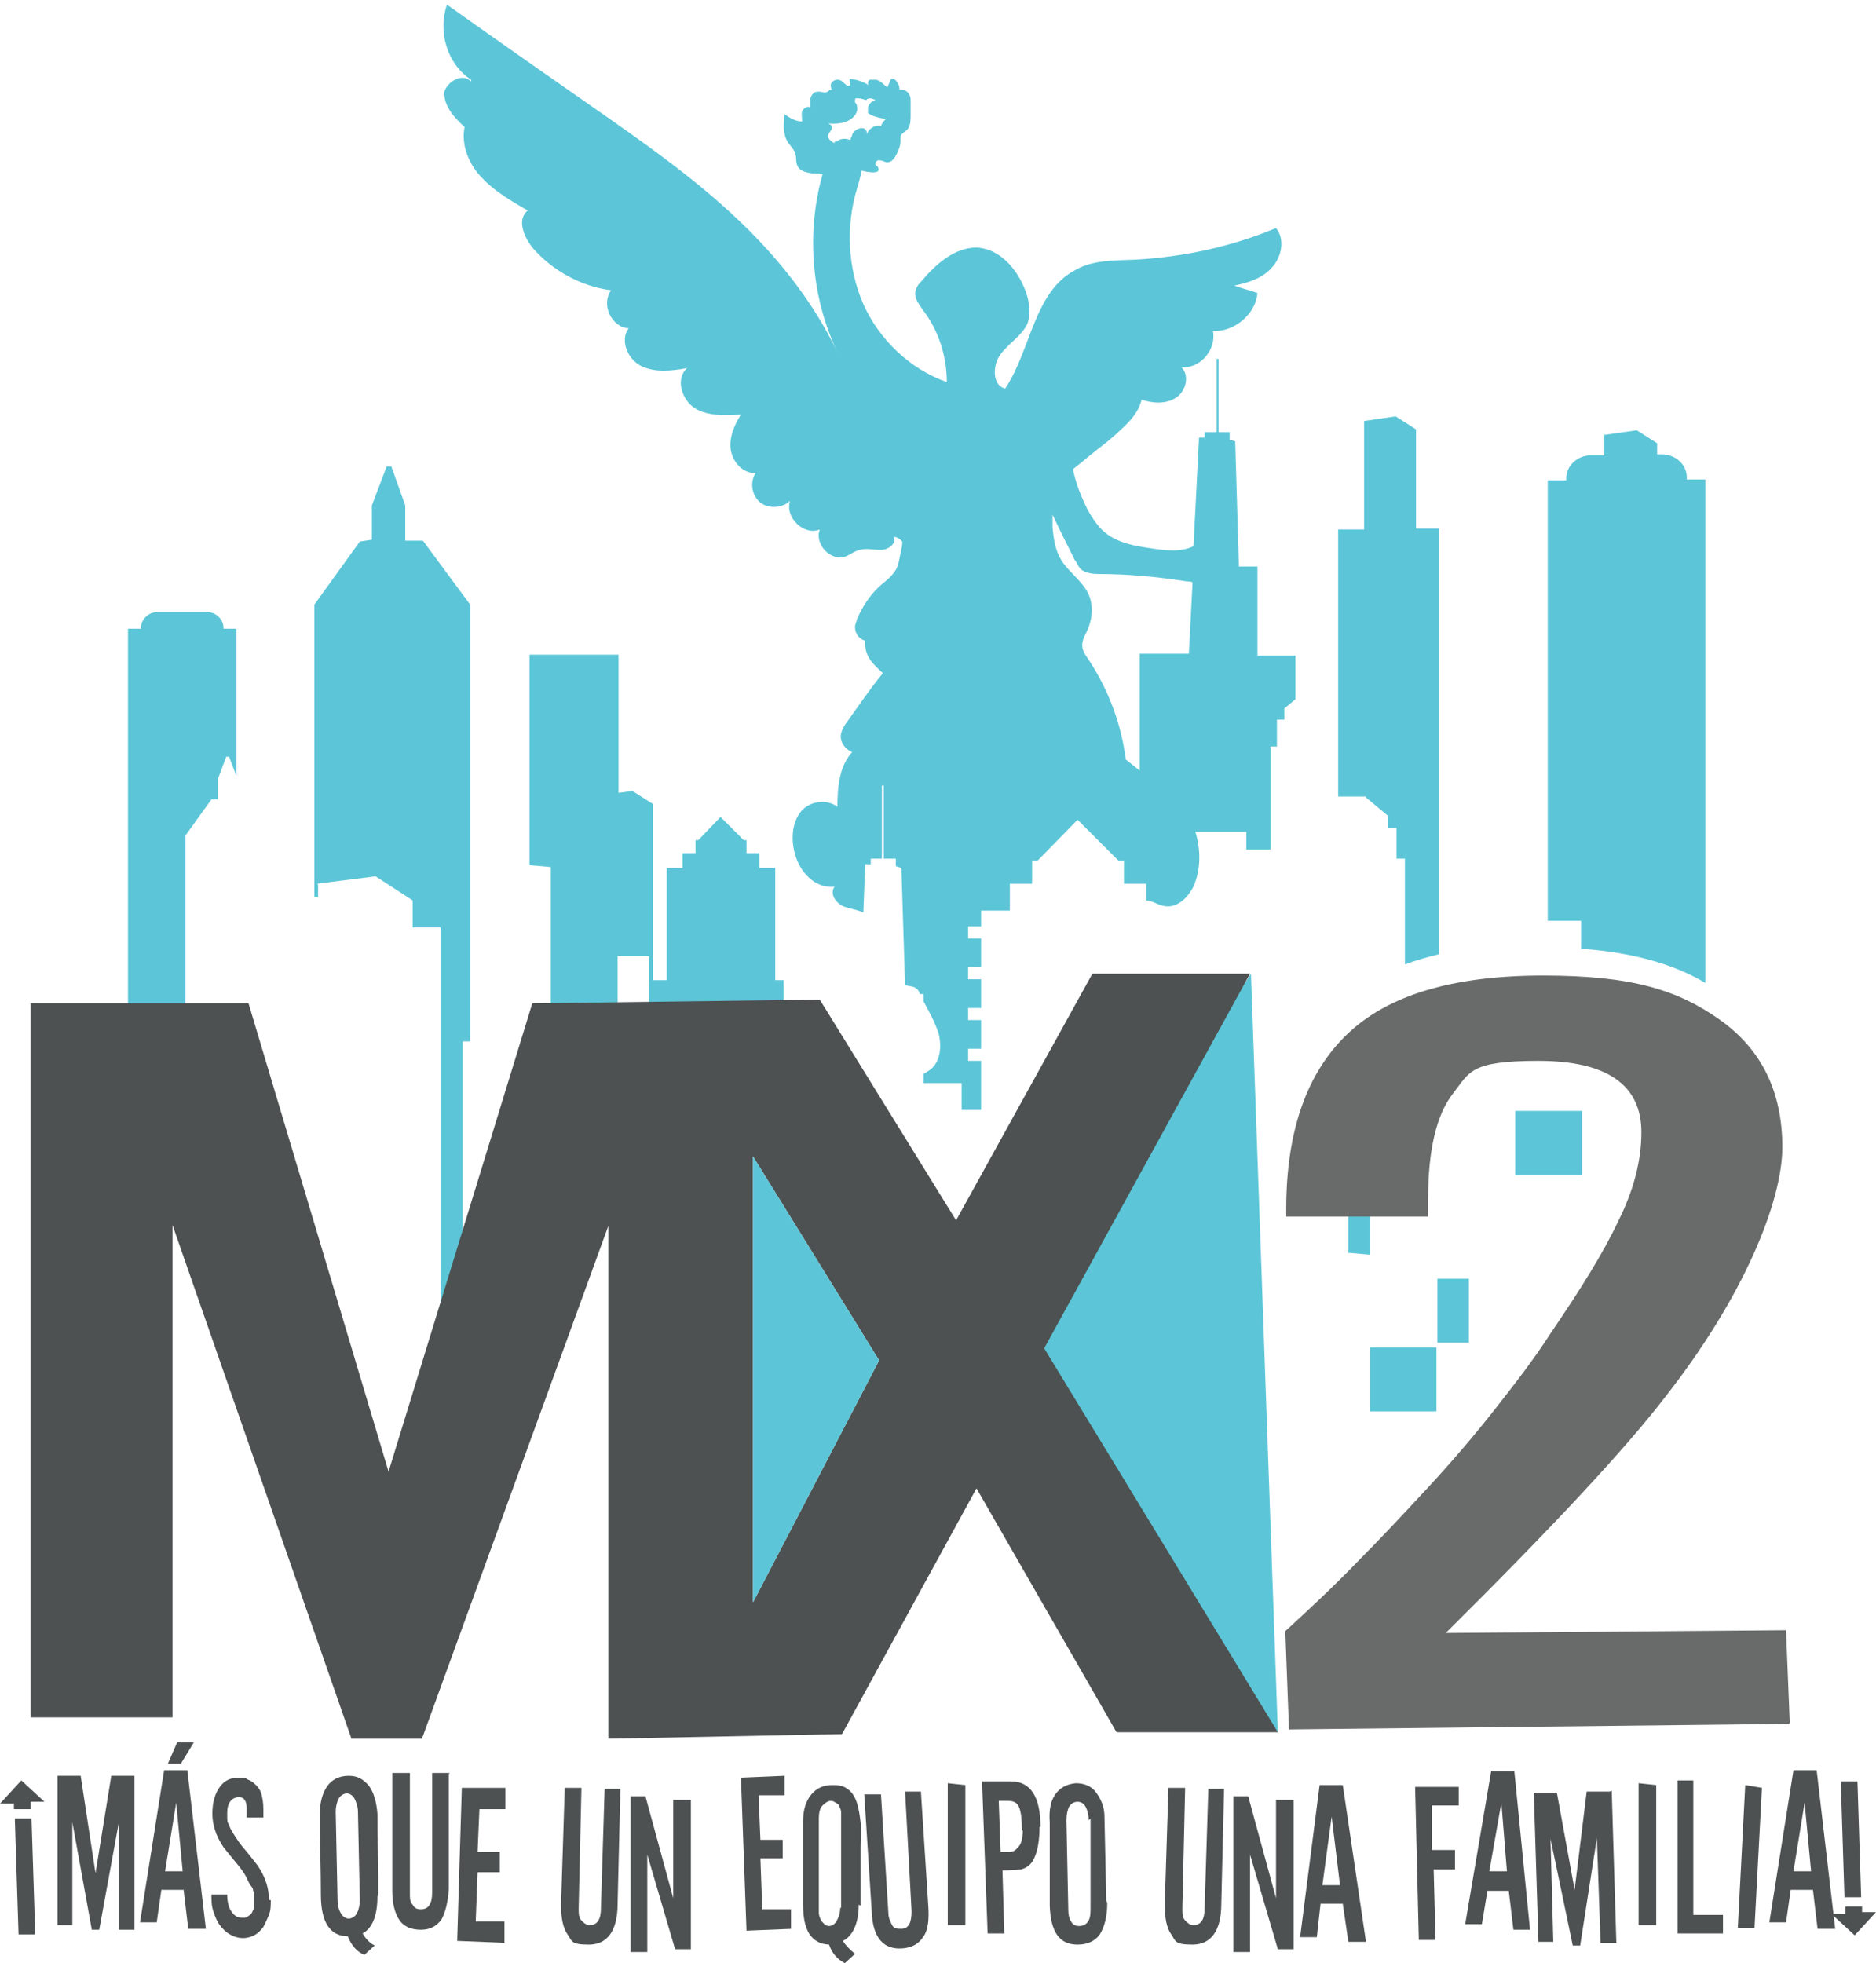 <?xml version="1.0" encoding="UTF-8"?> <svg xmlns="http://www.w3.org/2000/svg" id="Layer_1" data-name="Layer 1" version="1.1" viewBox="0 0 202.3 211.7"><defs><style> .cls-1 { fill: #4d5151; } .cls-1, .cls-2, .cls-3 { stroke-width: 0px; } .cls-2 { fill: #696a6a; } .cls-3 { fill: #5cc6d8; } </style></defs><path class="cls-3" d="M147.7,128.4s0,0,0,0l-2.3-.2v6.9l2.3.2s0,0,0,0v-6.9Z"></path><path class="cls-3" d="M19.8,121.6h.2v-31.5h0s0,0,0,0c0,0,0,0,0,0h0s2.8-3.9,2.8-3.9c0,0,0,0,0,0h.7v-2.2h0s0,0,0,0l.9-2.4s0,0,0,0c0,0,0,0,0,0,0,0,0,0,0,0s0,0,0,0h.3s0,0,0,0l.8,2.1v-15.9h-1.4s0,0,0-.1c0-.9-.8-1.7-1.8-1.7h-5.3c-1,0-1.8.8-1.8,1.7s0,0,0,.1h-1.4v53.7h5.9Z"></path><path class="cls-3" d="M77.2,112.6v-2.1s0,0,0,0h7.3v-4.8h-.9v-10.9h0v-1.2h-1.7v-1.6h-1.4v-1.4h-.3l-2.5-2.5h0s0,0,0,0h0s0,0,0,0l-2.4,2.5h-.3v1.4h-1.4v1.6h-1.7v1.1h0v11h-1.5v-19s0,0,0,0l-2.2-1.4s0,0,0,0c0,0,0,0,0,0h0s0,0,0,0c0,0,0,0,0,0l-1.5.2v-14.9h-9.6v22.7l2.3.2s0,0,0,0v17h7.2v-7.4h1.1s.5,0,.5,0c0,0,0,0,0,0,0,0,0,0,0,0h1.8s0,7.4,0,7.4c0,0,0,0,0,0h0s1.2,0,1.2,0h0s0,0,0,0l1.2.7s0,0,0,0v1.4h4.8Z"></path><path class="cls-3" d="M34.2,95.3s0,0,0,0l6.3-.8h0s0,0,0,0l4,2.6s0,0,0,0v2.9h3s0,0,0,0v57.5h2.4v-45.2s0,0,0,0h.8v-47.1h0s0,0,0,0c0,0,0,0,0,0,0,0,0,0,0,0l-5.1-6.9s0,0,0,0h-1.9v-3.8h0s0,0,0,0l-1.5-4.2s0,0,0,0h-.5s0,0,0,0c0,0,0,0,0,0,0,0,0,0,0,0,0,0,0,0,0,0l-1.6,4.2s0,0,0,0c0,0,0,0,0,0v3.7l-1.3.2s0,0,0,0l-4.9,6.8h0s0,0,0,0c0,0,0,0,0,0h0v31.5h.4v-1.3Z"></path><path class="cls-3" d="M47.9,10c0,1.5,1.1,2.7,2.2,3.7-.4,2,.5,4.1,1.9,5.5,1.4,1.5,3.2,2.5,4.9,3.5-1.2,1-.4,2.9.6,4.1,2.1,2.4,5.2,4.1,8.4,4.5-1.1,1.5,0,4,1.9,4.1-1,1.3-.1,3.4,1.4,4.1s3.2.5,4.9.2c-1.3,1.1-.6,3.4.8,4.3,1.4.9,3.3.8,5,.7-.7,1.1-1.3,2.5-1.1,3.8.2,1.3,1.3,2.6,2.7,2.5-.7,1-.4,2.5.5,3.2.9.7,2.4.6,3.2-.2-.6,1.8,1.5,3.8,3.2,3.1-.6,1.6,1.2,3.5,2.8,2.9.5-.2,1-.6,1.5-.7.7-.2,1.5,0,2.3,0,.8,0,1.7-.7,1.4-1.4.4,0,.7.3.9.5,0,.6-.2,1.2-.3,1.8-.1.5-.2,1-.5,1.4-.4.6-.9,1-1.4,1.4-1.2,1-2.1,2.4-2.7,3.8,0,.2-.2.5-.2.8,0,.7.4,1.3,1.1,1.5-.1,1.8.9,2.5,1.9,3.5-1.4,1.7-2.6,3.5-3.9,5.3-.3.4-.5.8-.6,1.2-.2.8.4,1.7,1.2,2-1.3,1.4-1.6,3.5-1.6,5.9-1.2-.9-3.1-.6-4,.6-.9,1.2-1,2.9-.6,4.4.5,2,2.2,3.9,4.3,3.6-.6.8.2,1.9,1.1,2.2.6.2,1.3.3,2,.6l.2-5.2s0,0,0,0h.6v-.6s0,0,0,0h1.2v-7.9c.1,0,.1,0,.1,0h.1s0,0,0,0v7.9h1.3s0,0,0,0v.8l.6.2s0,0,0,0l.4,12.6s0,0,0,0c.4.2.9.1,1.2.4.2.1.3.3.4.6h.4s0,0,0,0v.8c.6,1.1,1.2,2.2,1.6,3.4.4,1.5.2,3.3-1.1,4.1-.2.1-.3.2-.5.3v1h4.1v2.9h2.1v-5.3h-1.4v-1.3h1.4v-3.1h-1.4v-1.3h1.4v-3.1h-1.4v-1.3h1.4v-3.1h-1.4v-1.3h1.4v-1.7h3.1v-2.9h2.4v-2.5h.6l4.3-4.4h0s0,0,0,0h0s0,0,0,0l4.4,4.4h.6v2.5h2.4v1.8c.6,0,1.3.5,1.9.6,1.4.3,2.6-.9,3.2-2.1.8-1.8.8-4,.2-5.9h.5c0,0,0,0,0,0h0s5,0,5,0c0,0,0,0,0,0v1.9h2.6v-11.1s0,0,0,0h.7v-2.9s0,0,0,0h.8v-1.2s0,0,0,0c0,0,0,0,0,0,0,0,0,0,0,0,0,0,0,0,0,0l1.2-1v-4.7h-4.1v-9.6s0,0,0,0h-2l-.4-13.5s0,0,0,0l-.6-.2v-.8s0,0,0,0h-1.2v-7.9c-.1,0-.1,0-.1,0h-.1s0,0,0,0v7.9h-1.3s0,0,0,0v.6h-.6s0,0,0,0l-.6,11.7c-1.2.6-2.7.5-4.1.3-2.1-.3-4.3-.6-5.8-2.1-.6-.6-1.1-1.4-1.5-2.1-.7-1.4-1.3-2.9-1.6-4.4.9-.7,1.7-1.4,2.6-2.1.9-.7,1.8-1.4,2.6-2.2,1-.9,1.9-1.9,2.2-3.2,1.2.4,2.6.5,3.7-.2,1.1-.7,1.5-2.4.6-3.3,2,.2,3.8-1.9,3.4-3.9,2.3.1,4.6-1.8,4.8-4.1-.8-.3-1.7-.5-2.5-.8,1.5-.3,3.1-.8,4.1-2,1-1.1,1.4-3,.4-4.2-4.8,2-9.9,3.1-15.1,3.4-2.2.1-4.6,0-6.5,1.1-4.5,2.3-4.8,8.6-7.6,12.8-1.4-.3-1.4-2.5-.5-3.7.9-1.2,2.3-2,2.9-3.3.4-1.1.2-2.4-.2-3.5-.9-2.4-2.8-4.6-5.3-4.7-2.4,0-4.4,1.8-6,3.7-.3.3-.5.6-.6,1.1-.1.7.4,1.3.8,1.9,1.7,2.2,2.6,5,2.6,7.8-4-1.4-7.3-4.6-9-8.4-1.7-3.9-1.9-8.4-.7-12.4.2-.7.4-1.3.5-2,.8.2,2.1.4,1.8-.3,0-.2-.3-.2-.3-.4,0-.3.3-.5.5-.4.3,0,.5.2.8.2.5,0,.8-.5,1-.9.2-.4.4-.9.4-1.3,0-.2,0-.3,0-.5,0-.4.6-.6.8-.9.3-.4.3-1,.3-1.5,0-.5,0-1,0-1.5,0-.3,0-.5-.2-.8-.2-.3-.6-.5-1-.4,0-.5-.2-.9-.6-1.2,0,0-.1,0-.2,0-.1,0-.2.1-.2.2-.1.2-.2.5-.3.7-.4-.2-.7-.7-1.2-.8-.2,0-.5,0-.7,0-.2.1-.3.4-.1.6-.6-.4-1.3-.6-2-.7-.2.1,0,.4,0,.6,0,.2-.4.2-.5,0-.2-.1-.3-.3-.5-.4-.3-.2-.8-.1-1,.2-.2.2-.1.6,0,.8,0,0-.1,0-.2,0-.1,0-.2.2-.3.2-.3.2-.7-.1-1.1,0-.3,0-.6.3-.7.7,0,.3,0,.7,0,1-.3-.2-.7,0-.9.4-.1.3,0,.7,0,1.1-.7,0-1.4-.4-1.9-.8-.1,1.1-.2,2.2.4,3.1.3.4.7.8.8,1.3.1.4,0,.8.2,1.2.3.6,1,.7,1.6.8.4,0,.7,0,1.1.1-1.8,6.4-1.2,13.4,1.7,19.4-2.1-4.5-5.1-8.6-8.5-12.2-5.3-5.6-11.6-10-17.9-14.4-5.3-3.7-10.6-7.4-15.8-11.1-1,2.9,0,6.4,2.6,8.1,0,0,0,.2,0,.2-1-1.1-3,.2-3,1.7ZM116,60.5c.2.4.4.8.7,1,.5.3,1.1.4,1.7.4,3.2,0,6.4.3,9.6.8.2,0,.4,0,.6.1l-.4,7.7h-5.3v12.6c-.5-.4-1-.8-1.5-1.2-.5-3.9-1.9-7.6-4.1-10.9-.3-.4-.6-.9-.6-1.4,0-.5.2-.9.4-1.3.7-1.4.9-3,.2-4.4-.7-1.3-2-2.2-2.8-3.4-.7-1.1-.9-2.4-1-3.7,0-.4,0-.8,0-1.3.8,1.7,1.6,3.3,2.4,4.9ZM90.2,15.1c0,0-.2.2-.2.3,0,0,0,0-.1,0-.3-.2-.6-.4-.6-.7,0-.4.5-.7.4-1,0-.2-.2-.3-.4-.4.7.1,1.7,0,2.2-.3.6-.3,1.1-.9.9-1.6,0-.2-.2-.3-.2-.4,0-.2,0-.4.1-.4,0,0,.2,0,.2,0,.3,0,.6.1.9.2.2-.3.7-.2,1,0,0,0,0,0,0,0-.4.1-.7.4-.8.8,0,.2,0,.4,0,.6,0,0,.2.1.3.2.5.2,1.1.4,1.7.4-.3.2-.5.5-.6.8-.6-.2-1.4.3-1.5.9,0-1.1-1.3-.7-1.6,0,0,.2-.2.4-.2.6-.5-.2-1.1-.2-1.5.2Z"></path><polygon class="cls-3" points="134.9 105 137.8 186.8 109 145.2 134.9 105"></polygon><g><path class="cls-1" d="M0,194.5l2.3-2.5,2.5,2.3h-1.5c0,0,0,.8,0,.8h-1.8s0-.6,0-.6H0ZM1.6,196.1h1.8s.4,12.5.4,12.5h-1.8c0,0-.4-12.5-.4-12.5Z"></path><path class="cls-1" d="M14.5,191.6v16.5h-1.7v-11.5l-2.1,11.5h-.8l-2.1-11.6v11.1h-1.6v-16.1h2.5l1.6,10.5,1.7-10.5h2.5Z"></path><path class="cls-1" d="M22.2,208h-1.9l-.5-4.2h-2.4c0,0-.5,3.5-.5,3.5h-1.8l2.6-16.4h2.5l2,17.1ZM19.7,201.8l-.7-7.4-1.2,7.4h1.9ZM19.5,190.2h-1.4l1-2.3h1.8l-1.4,2.3Z"></path><path class="cls-1" d="M29.2,204.9c0,.6,0,1.1-.2,1.6-.2.5-.4.9-.6,1.3-.3.4-.6.7-1,.9-.4.2-.8.3-1.2.3s-.9-.1-1.4-.4c-.4-.2-.8-.6-1.1-1-.3-.4-.5-.9-.7-1.5-.2-.6-.2-1.2-.2-1.8h1.7c0,.9.2,1.5.5,1.9.3.4.6.6,1.1.6s.5,0,.7-.2c.2-.1.3-.2.4-.4.1-.2.2-.4.2-.6s0-.4,0-.7,0-.3,0-.5c0-.1,0-.3-.1-.5,0-.2-.1-.4-.3-.6-.1-.2-.3-.5-.4-.8-.3-.6-.7-1.1-1.2-1.7-.5-.6-.9-1.1-1.3-1.6-.4-.6-.7-1.2-.9-1.8-.2-.6-.3-1.2-.3-1.8,0-1.3.3-2.2.8-2.9s1.2-1,2-1,.7,0,1,.2c.3.1.6.3.9.6.3.3.5.6.6,1s.2.9.2,1.6,0,.3,0,.4c0,.1,0,.3,0,.5h-1.8c0-.3,0-.5,0-.6v-.4c0-.8-.3-1.2-.8-1.2-.8,0-1.3.6-1.3,1.7s0,.9.2,1.3c.1.4.5,1,.9,1.6.3.5.7.9,1.1,1.4.4.5.7.9,1.1,1.4.4.6.7,1.2.9,1.8.2.6.3,1.2.3,1.9Z"></path><path class="cls-1" d="M40.7,204.5c0,2-.5,3.4-1.6,4,.3.5.7,1,1.3,1.3l-1.1,1c-.8-.3-1.4-1-1.8-2-1.9,0-2.9-1.5-2.9-4.5,0-2.9-.1-5.2-.1-6.6,0-1.5,0-2.2,0-2.2,0-1.2.3-2.2.8-2.9.5-.7,1.3-1.1,2.3-1.1s1.6.4,2.2,1.1c.5.7.8,1.7.9,3,0,2.9.1,5.1.1,6.6,0,1.5,0,2.2,0,2.2ZM38.8,204.9l-.2-9.5c0-.6-.2-1.1-.4-1.5-.2-.3-.5-.5-.8-.5s-.7.2-.9.6c-.2.4-.3.9-.3,1.4l.2,9.5c0,.7.2,1.2.4,1.5.2.3.5.5.8.5s.7-.2.9-.6c.2-.4.3-.9.3-1.4h0Z"></path><path class="cls-1" d="M48.4,191.3v12.4c-.1,1.5-.4,2.6-.8,3.3-.5.7-1.2,1.1-2.2,1.1s-1.8-.3-2.3-1c-.5-.7-.8-1.8-.8-3.2v-12.7h1.9v13c0,.5,0,.9.3,1.2.2.4.5.5.9.5.8,0,1.2-.6,1.2-1.8v-12.9c0,0,1.9,0,1.9,0Z"></path><path class="cls-1" d="M54.2,209.5l-4.9-.2.5-16.5h4.7c0,.1,0,2.3,0,2.3h-2.8c0-.1-.2,4.6-.2,4.6h2.4c0,0,0,2.2,0,2.2h-2.4c0,0-.2,5.3-.2,5.3h3.1c0,.1,0,2.3,0,2.3Z"></path><path class="cls-1" d="M66.9,192.9l-.3,12.4c0,2.9-1.1,4.4-3.1,4.4s-1.8-.4-2.3-1.1c-.5-.7-.7-1.8-.7-3.2l.4-12.6h1.8c0,0-.3,13-.3,13,0,.5,0,1,.3,1.3s.5.5.9.5c.8,0,1.2-.6,1.2-1.8l.4-12.9h1.7Z"></path><path class="cls-1" d="M74.5,194.1v16.1h-1.7l-3-10.2v10.5h-1.8v-16.8h1.6l3,11v-10.6h1.8Z"></path><path class="cls-1" d="M85.4,208l-4.9.2-.6-16.5,4.7-.2v2.1s-2.8,0-2.8,0l.2,4.8h2.4c0,0,0,2,0,2h-2.4c0,0,.2,5.5.2,5.5h3.1c0-.1,0,2.1,0,2.1Z"></path><path class="cls-1" d="M92.6,205.4c0,2.1-.7,3.4-1.7,3.9.3.5.7.9,1.3,1.4l-1.1,1c-.8-.4-1.4-1.1-1.7-2-1.9-.1-2.8-1.5-2.8-4.3v-3.7c0-1.5,0-3.3,0-5.3,0-1.2.3-2.2.9-2.9.6-.7,1.3-1,2.3-1s1.3.2,1.7.5c.4.3.7.8.9,1.4.2.6.3,1.3.4,2.1s0,1.7,0,2.7v2.8c0,1,0,2.2,0,3.5ZM90.7,205.7v-9.6c0-.2,0-.5,0-.7,0-.2-.1-.4-.2-.6,0-.2-.2-.3-.4-.4-.1-.1-.3-.2-.5-.2-.3,0-.6.2-.9.5s-.4.8-.4,1.4v9.5c0,.3,0,.5,0,.7,0,.2.1.5.2.7s.2.3.4.5c.1.1.3.2.5.2.3,0,.6-.2.8-.5.2-.4.4-.8.4-1.4h0Z"></path><path class="cls-1" d="M99.3,193.1l.8,12.4c.1,1.4,0,2.6-.5,3.3-.5.8-1.2,1.2-2.2,1.3-2.1.2-3.3-1.1-3.4-4l-.8-12.6h1.8c0,0,.8,12.8.8,12.8,0,.5.2.9.4,1.3s.6.4,1,.4c.8,0,1.1-.7,1.1-1.9l-.7-12.9h1.7Z"></path><path class="cls-1" d="M104.1,192.4v15.2h-1.9v-15.3s1.9.2,1.9.2Z"></path><path class="cls-1" d="M178.6,192.4v15.2h-1.9v-15.3s1.9.2,1.9.2Z"></path><path class="cls-1" d="M190,192.8l-.8,15.1h-1.8c0,0,.8-15.4.8-15.4l1.8.3Z"></path><path class="cls-1" d="M112.1,197c0,1.4-.2,2.5-.5,3.2-.3.8-.8,1.2-1.5,1.4-.2,0-.9.1-2,.1l.2,6.8h-1.8c0,0-.6-16.4-.6-16.4,1,0,1.8,0,2.3,0,.5,0,.8,0,.8,0,2.1,0,3.2,1.6,3.2,4.9ZM110.2,197.4c0-1.2-.1-2-.3-2.5-.2-.5-.6-.7-1.2-.7s-.5,0-1,0l.2,5.5c.4,0,.7,0,1,0,.3,0,.5-.1.7-.3.2-.2.4-.4.5-.7.1-.3.2-.8.2-1.3Z"></path><path class="cls-1" d="M119.4,205.2c0,1.5-.3,2.6-.8,3.4-.5.7-1.3,1.1-2.4,1.1-2,0-2.9-1.4-3-4.2v-9c-.1-1.3.1-2.3.6-3,.5-.7,1.2-1.1,2.2-1.2.9,0,1.7.3,2.2,1s.9,1.5.9,2.6l.2,9.1ZM117.4,196.3c0-.5-.1-1-.3-1.4-.2-.4-.5-.6-.9-.6s-.7.2-.9.5c-.2.4-.3.9-.3,1.5l.2,9.7c0,.5.1.9.3,1.2.2.4.5.5.9.5s.8-.2,1-.6c.2-.4.2-.9.2-1.5v-9.5Z"></path><path class="cls-1" d="M132,192.9l-.3,12.4c0,2.9-1.1,4.4-3.1,4.4s-1.8-.4-2.3-1.1c-.5-.7-.7-1.8-.7-3.2l.4-12.6h1.8c0,0-.3,13-.3,13,0,.5,0,1,.3,1.3s.5.5.9.5c.8,0,1.2-.6,1.2-1.8l.4-12.9h1.7Z"></path><path class="cls-1" d="M139.5,194.1v16.1h-1.7l-3-10.2v10.5h-1.8v-16.8h1.6l3,11v-10.6h1.8Z"></path><path class="cls-1" d="M147.3,209.4h-1.9s-.6-4.1-.6-4.1h-2.4l-.4,3.6h-1.8c0,0,2.1-16.4,2.1-16.4h2.5c0,0,2.5,16.9,2.5,16.9ZM144.5,203.3l-.9-7.4-1,7.4h1.9Z"></path><path class="cls-1" d="M157.3,194.7h-2.9v4.8h2.5v2.1c0,0-2.3,0-2.3,0l.2,7.6h-1.8s-.4-16.5-.4-16.5h4.7c0-.1,0,2,0,2Z"></path><path class="cls-1" d="M165,208.1h-1.8c0,0-.5-4.2-.5-4.2h-2.3c0,0-.6,3.6-.6,3.6h-1.8c0,0,2.8-16.5,2.8-16.5h2.5c0,0,1.7,17.2,1.7,17.2ZM162.5,201.8l-.6-7.4-1.3,7.4h1.9Z"></path><path class="cls-1" d="M173.8,193.1l.5,16.4h-1.7s-.4-11.3-.4-11.3l-1.8,11.6h-.8s-2.4-11.5-2.4-11.5l.3,11.1h-1.6s-.5-16-.5-16h2.5c0,0,1.9,10.4,1.9,10.4l1.3-10.6h2.5Z"></path><path class="cls-1" d="M185.8,206.4v2.1h-4.9v-16.5h1.7s0,14.5,0,14.5h3.2Z"></path><path class="cls-1" d="M197.9,208h-1.9l-.5-4.2h-2.4c0,0-.5,3.5-.5,3.5h-1.8l2.6-16.4h2.5l2,17.1ZM195.3,201.8l-.7-7.4-1.2,7.4h1.9Z"></path><path class="cls-1" d="M202.3,206.2l-2.3,2.5-2.5-2.3h1.5s0-.8,0-.8h1.8s0,.6,0,.6h1.5ZM200.7,204.6h-1.8s-.4-12.5-.4-12.5h1.8c0,0,.4,12.5.4,12.5Z"></path></g><path class="cls-1" d="M112.6,145.4l22.2-40.4h-17l-14.7,26.6-14.7-23.8-31,.4-15.5,50.5-15.1-50.5H3.3v77h15.3v-53.1l19.3,55.4h7.6l20.1-55.3v55.3l25.2-.5,14.5-26.5,15.1,26.3h17.4l-25.2-41.4ZM81.2,172.8v-48.1l13.6,22-13.6,26.1Z"></path><path class="cls-2" d="M192.9,185.9l-53.9.6-.4-10.6c2.5-2.3,5.1-4.7,7.7-7.4,2.6-2.6,5.1-5.3,7.7-8.1,2.5-2.7,4.9-5.5,7.1-8.3,2.2-2.8,4.3-5.5,6.1-8.3,3.2-4.7,5.7-8.7,7.3-12.1,1.7-3.4,2.5-6.6,2.5-9.6,0-5.1-3.7-7.7-11.1-7.7s-7.4,1.2-9.2,3.5c-1.8,2.3-2.7,6.1-2.7,11.4v1.9h-15.3v-.8c0-8.4,2.2-14.7,6.6-18.9,4.4-4.2,11.4-6.3,21.1-6.3s14.6,1.6,19.1,4.8c4.5,3.2,6.7,7.8,6.7,13.7s-4.2,16.2-12.6,26.9c-4.2,5.5-12.1,14-23.7,25.5l36.7-.3.4,10Z"></path><path class="cls-3" d="M147.3,86l2.4,2s0,0,0,0c0,0,0,0,0,0,0,0,0,0,0,0,0,0,0,0,0,0v1.3h.9s0,0,0,.1v3.2h.9c0,0,0,0,0,.1v11.3c1.1-.4,2.4-.8,3.7-1.1v-45.9h-2.5v-10.7s0,0,0,0l-2.2-1.4s0,0,0,0c0,0,0,0,0,0h0s0,0,0,0c0,0,0,0,0,0l-3.4.5s0,0,0,0v11.7h-2.8v28.8h3c0,.1,0,.1,0,.2Z"></path><path class="cls-3" d="M170.4,102.3c5.5.4,10,1.6,13.5,3.7v-54.3h-2c0,0,0-.1,0-.2,0-1.4-1.2-2.5-2.7-2.5h-.5v-1.2s0,0,0,0l-2.2-1.4s0,0,0,0,0,0,0,0h0s0,0,0,0c0,0,0,0,0,0l-3.5.5s0,0,0,0v2.2h-1.4c-1.5,0-2.7,1.1-2.7,2.5s0,.1,0,.2h-2v47.5h3.6v3.1Z"></path><polygon class="cls-3" points="81.2 172.8 81.2 124.7 94.8 146.7 81.2 172.8"></polygon><rect class="cls-3" x="147.7" y="145.3" width="7.2" height="6.9"></rect><rect class="cls-3" x="163.4" y="119.8" width="7.2" height="6.9"></rect><path class="cls-3" d="M158.3,137.9h-1.8s0,0,0,0c0,0,0,0,0,0h-1.5v6.9h1.1s.5,0,.5,0c0,0,0,0,0,0,0,0,0,0,0,0h1.8v-6.9Z"></path></svg> 